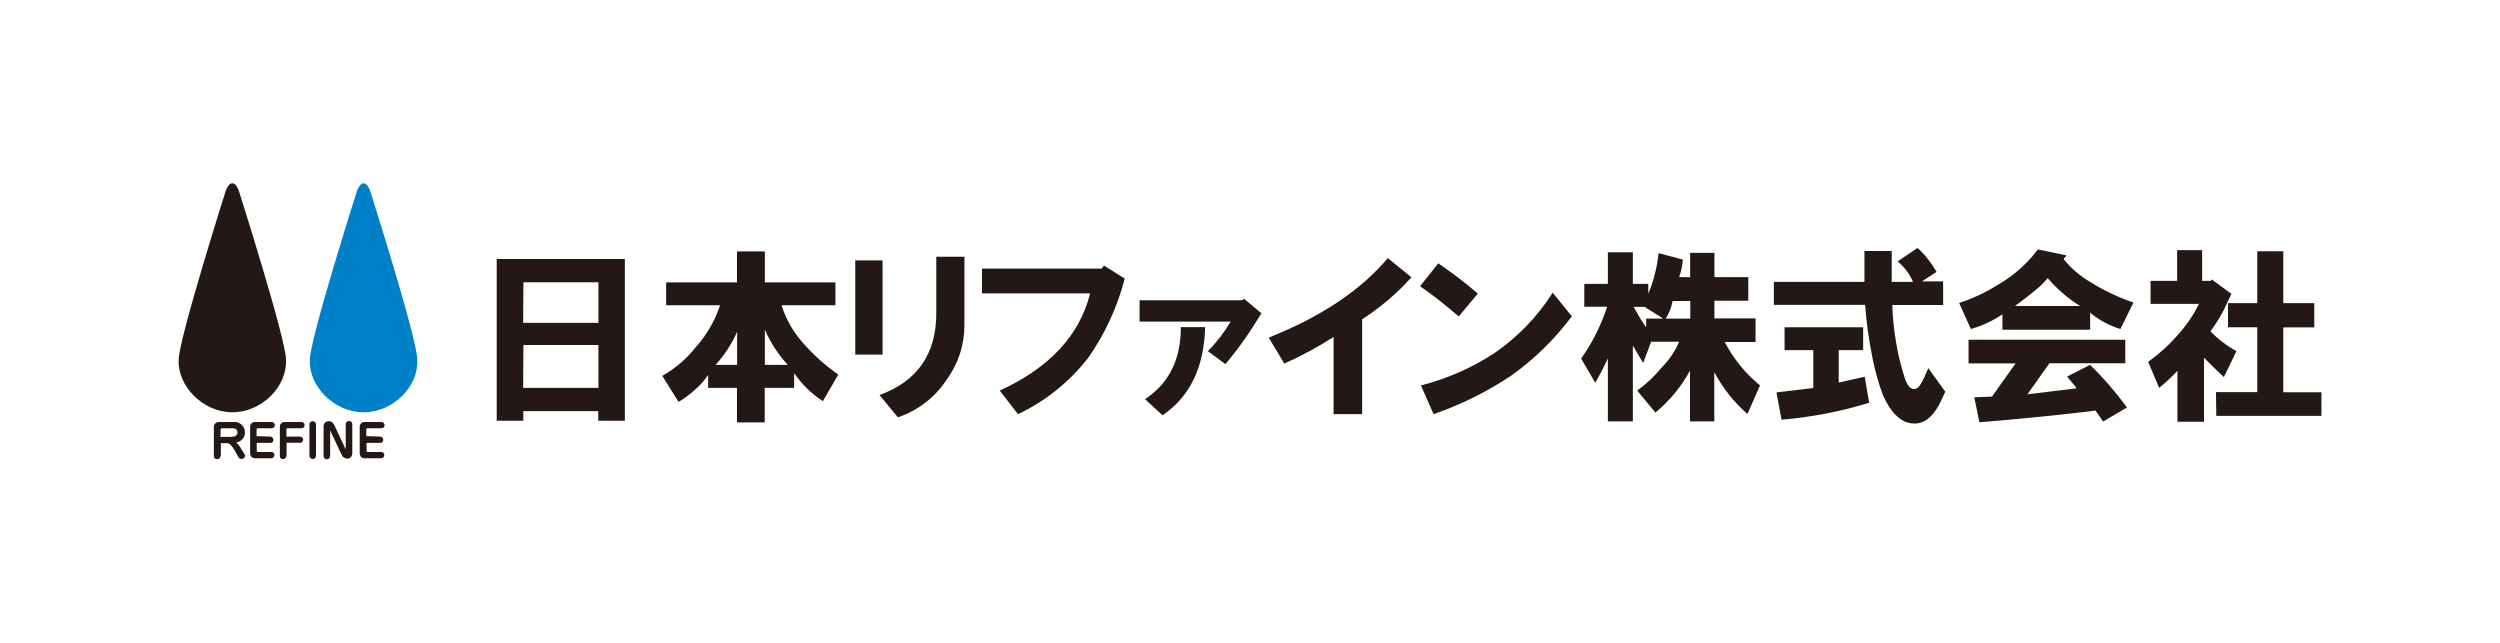 <?xml version="1.0" encoding="UTF-8"?>
<svg id="_レイヤー_1" data-name=" レイヤー 1" xmlns="http://www.w3.org/2000/svg" version="1.1" viewBox="0 0 175 45">
  <defs>
    <style>
      .cls-1 {
        fill: #231815;
      }

      .cls-1, .cls-2 {
        stroke-width: 0px;
      }

      .cls-2 {
        fill: #0080c7;
      }
    </style>
  </defs>
  <path id="_パス_1" data-name=" パス 1" class="cls-1" d="M34.77,29.45v-11.32h8.97v11.32h-1.86v-.67h-5.25v.67h-1.86ZM36.62,22.6h5.27v-2.84h-5.25s-.02,2.84-.02,2.84ZM36.62,27.15h5.27v-3h-5.25s-.02,3-.02,3Z"/>
  <path id="_パス_2" data-name=" パス 2" class="cls-1" d="M50.39,21.37h-3.76v-1.6h4.96v-2.17h1.95v2.17h4.94v1.6h-3.77c.31,1,.84,1.91,1.54,2.68.72.82,1.53,1.54,2.43,2.17l-1.08,1.86c-.79-.51-1.47-1.18-2.01-1.96v1.03h-2.06v2.42h-1.94v-2.42h-2.02v-.91c-.25.38-.56.73-.91,1.03-.36.33-.75.62-1.16.86l-1.14-1.82c.92-.52,1.73-1.22,2.38-2.05.74-.83,1.3-1.81,1.66-2.87h0ZM50.09,25.54h1.51v-2.32c-.37.85-.88,1.63-1.51,2.32h0ZM53.54,25.54h1.6c-.67-.73-1.21-1.56-1.6-2.47v2.47Z"/>
  <path id="_パス_3" data-name=" パス 3" class="cls-1" d="M59.87,24.82v-6.59h1.91v6.59h-1.91ZM61.57,27.65c2.64-.96,3.97-2.87,3.97-5.72v-3.96h1.97v4.79c0,1.37-.43,2.71-1.24,3.81-.81,1.24-2.01,2.17-3.42,2.64,0,0-1.28-1.55-1.28-1.55Z"/>
  <path id="_パス_4" data-name=" パス 4" class="cls-1" d="M68.73,18.8h8.39l.16-.21,1.45.91c-.51,2-1.39,3.89-2.58,5.58-1.3,1.66-2.98,3.01-4.89,3.91l-1.28-1.65c3.46-1.58,5.58-3.84,6.33-6.8h-7.57v-1.75h0Z"/>
  <path id="_パス_5" data-name=" パス 5" class="cls-1" d="M79.77,22.5v-1.48h7.16l.16-.1,1.21,1.01c-.75,1.25-1.59,2.45-2.52,3.56l-1.23-.91c.62-.62,1.15-1.32,1.6-2.07h-6.37ZM80.14,27.95c1.68-1.1,2.52-2.78,2.52-5.05h1.7c-.07,2.81-1.07,4.87-2.98,6.17l-1.24-1.14h0Z"/>
  <path id="_パス_6" data-name=" パス 6" class="cls-1" d="M88.81,23.63c3.63-1.44,6.42-3.29,8.34-5.56l1.65,1.34c-1.01,1.13-2.18,2.12-3.45,2.94v6.64h-2v-5.4c-1.1.7-2.25,1.33-3.45,1.86l-1.08-1.8h0Z"/>
  <path id="_パス_7" data-name=" パス 7" class="cls-1" d="M99.41,20.03l1.27-1.6c.86.59,1.79,1.28,2.77,2.12l-1.34,1.6c-.87-.75-1.77-1.47-2.71-2.12ZM99.47,26.98c1.83-.47,3.57-1.23,5.15-2.27,1.63-1.12,3.01-2.56,4.07-4.22l1.34,1.65c-1.2,1.6-2.64,3.02-4.27,4.17-1.68,1.12-3.5,2.02-5.41,2.68,0,0-.88-2-.88-2Z"/>
  <path id="_パス_8" data-name=" パス 8" class="cls-1" d="M115.38,19.87v.69c.38-.9.62-1.86.72-2.84l1.7.45c-.03.42-.12.83-.26,1.23h.77v-1.7h1.7v1.7h2.37v1.65h-2.37v1.24h2.88v1.65h-2.16c.61,1.17,1.45,2.21,2.47,3.04l-.88,2c-.95-.83-1.73-1.82-2.32-2.93v3.45h-1.7v-3.56c-.61,1.13-1.43,2.12-2.42,2.94l-1.28-1.54c.63-.45,1.21-.99,1.7-1.6.53-.52.95-1.14,1.24-1.82h-1.96l-.56,1.49-.72-1.22v5.31h-1.75v-4.4c-.24.51-.53,1.08-.88,1.7l-.99-1.7c.79-1.11,1.4-2.34,1.82-3.63h-1.6v-1.6h1.65v-2.21h1.75v2.21h1.08,0ZM114.35,21.48c.27.49.56.98.88,1.44v-.62h1.19l-1.3-.82h-.77ZM116.62,22.3h1.7v-1.23h-1.24c-.08.44-.24.87-.49,1.24h.03Z"/>
  <path id="_パス_9" data-name=" パス 9" class="cls-1" d="M134.22,17.35c.26.23.5.49.72.77.23.29.43.59.62.91l-1.03.67h1.49v1.65h-3.56c.03.86.11,1.73.26,2.58.13.81.32,1.6.56,2.37.21.72.49,1.03.82.91.21,0,.49-.48.88-1.44l1.19,1.65-.31.67c-.45.93-.98,1.44-1.6,1.54-1,.14-1.82-.54-2.47-2.01-.31-.84-.55-1.7-.72-2.58-.25-1.22-.42-2.46-.51-3.7h-6.39v-1.61h6.34v-2.16h1.91v2.16h1.49c-.23-.55-.61-1.05-1.08-1.43l1.39-.94h0ZM128.71,24.51v2.27l1.82-.41.31,1.82c-1.99.62-4.05,1.01-6.13,1.19l-.36-1.91,2.58-.31v-2.65h-2.01v-1.6h5.5v1.6h-1.7,0Z"/>
  <path id="_パス_10" data-name=" パス 10" class="cls-1" d="M142.2,18.02l.45-.56,2.01.42-.21.25c.51.64,1.14,1.18,1.85,1.6.95.6,1.98,1.08,3.04,1.45l-.91,1.85c-.77-.23-1.49-.62-2.12-1.14v1.19h-6.14v-1.08c-.68.46-1.42.81-2.21,1.03l-.82-1.82c.96-.31,1.87-.75,2.72-1.28.87-.5,1.65-1.14,2.32-1.89h.02ZM147.21,29.5l-.52-.76c-2.17.27-4.87.55-8.13.82l-.36-1.75,1.24-.05,1.65-2.32h-3.29v-1.66h10.97v1.65h-5.31l-1.54,2.17,3.45-.42-.67-.82,1.6-.82c.95.92,1.81,1.92,2.59,2.98l-1.66.98h0ZM141.03,21.42h4.58c-.86-.53-1.62-1.19-2.27-1.95-.3.36-.65.69-1.03.98-.51.42-.95.74-1.28.98h0Z"/>
  <path id="_パス_11" data-name=" パス 11" class="cls-1" d="M153.94,21.27h-3.4v-1.61h1.86v-2.15h1.75v2.15h.62l.05-.1,1.38,1.01c-.14.31-.33.7-.56,1.18-.27.5-.57.99-.91,1.44.53.55,1.14,1.02,1.82,1.39l-.88,1.82c-.52-.49-.98-.94-1.39-1.36v4.48h-1.86v-3.56c-.4.42-.82.82-1.28,1.19l-.77-1.82c.75-.54,1.45-1.16,2.05-1.86.61-.66,1.11-1.4,1.51-2.2h0ZM155.12,27.45h2.89v-4.54h-2.05v-1.69h2.05v-3.63h1.82v3.63h2.17v1.7h-2.17v4.54h2.67v1.65h-7.36l-.02-1.66h0Z"/>
  <path id="_パス_12" data-name=" パス 12" class="cls-1" d="M15.43,31.93c0,.12-.1.22-.23.21h0c-.11,0-.22-.07-.23-.18v-2.02c-.03-.19.1-.36.29-.4h1.06c.4-.05.76.22.82.62s-.22.76-.62.82c.1.06.16.14.23.23l.35.55s.05.1.06.16c-.03.14-.16.23-.29.21-.08-.02-.14-.06-.18-.13l-.2-.36c-.11-.21-.36-.62-.58-.62h-.45v.91h0ZM16.21,30.57c.23,0,.41-.06.41-.3s-.17-.29-.38-.29h-.64c-.11,0-.16,0-.16.12v.48s.77,0,.77,0Z"/>
  <path id="_パス_13" data-name=" パス 13" class="cls-1" d="M18.91,30.56c.12,0,.22.1.23.22h0c0,.12-.08.22-.19.22h-.98v.55c0,.05.04.09.09.09h.91c.11-.02.23.07.24.18v.04c0,.12-.1.22-.23.22h-1.11c-.23,0-.36-.12-.36-.4v-1.77c-.02-.18.11-.35.29-.37h1.19c.12-.02.23.07.25.19v.03c0,.12-.1.22-.23.22h-.97c-.06,0-.08.05-.08.1v.45l.94.03h0Z"/>
  <path id="_パス_14" data-name=" パス 14" class="cls-1" d="M20.05,31.89c0,.12-.08.23-.2.24h-.03c-.11.02-.22-.06-.23-.17v-2.05c-.02-.18.11-.35.29-.37h1.19c.12-.02.23.07.25.19v.03c0,.12-.1.22-.21.22h-.99c-.06,0-.07.04-.07.1v.48h.94c.11,0,.22.08.23.19v.03c0,.1-.07.2-.17.21h-.99v.91Z"/>
  <path id="_パス_15" data-name=" パス 15" class="cls-1" d="M21.66,29.71c0-.12.1-.23.22-.23h0c.13,0,.23.1.24.23h0v2.19c0,.12-.09.23-.21.23h-.02c-.12,0-.23-.1-.23-.22h0s0-2.19,0-2.19Z"/>
  <path id="_パス_16" data-name=" パス 16" class="cls-1" d="M23.11,30.15v1.77c0,.12-.1.23-.23.23s-.23-.1-.23-.23h0v-2.07c0-.2.14-.36.34-.37h.02c.16,0,.3.1.37.23l.82,1.75v-1.77c0-.12.1-.22.23-.22h0c.12,0,.22.08.23.2h0v2.07c0,.19-.14.36-.33.36h-.02c-.16,0-.31-.09-.38-.23l-.82-1.74v.02Z"/>
  <path id="_パス_17" data-name=" パス 17" class="cls-1" d="M26.6,30.56c.12,0,.22.1.23.22h0c0,.12-.08.22-.19.22h-.98v.55c0,.05.04.09.09.09h.91c.12-.02.23.07.24.19v.03c0,.12-.1.22-.23.22h-1.13c-.23,0-.36-.12-.36-.4v-1.77c-.02-.19.12-.36.3-.37h1.19c.12-.02.23.07.25.19v.03c0,.12-.1.22-.23.22h-.98c-.06,0-.07.05-.07.1v.45l.95.03h0Z"/>
  <path id="_パス_18" data-name=" パス 18" class="cls-1" d="M16.26,28.86c2.08,0,3.85-1.82,3.76-3.68,0-1.45-3.31-11.85-3.31-11.85-.12-.33-.29-.5-.45-.5s-.32.17-.45.5c0,0-3.3,10.41-3.3,11.85-.1,1.82,1.68,3.68,3.75,3.68"/>
  <path id="_パス_19" data-name=" パス 19" class="cls-2" d="M25.45,28.86c2.08,0,3.86-1.82,3.76-3.68,0-1.45-3.31-11.85-3.31-11.85-.12-.33-.29-.5-.45-.5s-.32.17-.45.5c0,0-3.31,10.39-3.31,11.85-.1,1.82,1.68,3.68,3.75,3.68"/>
</svg>